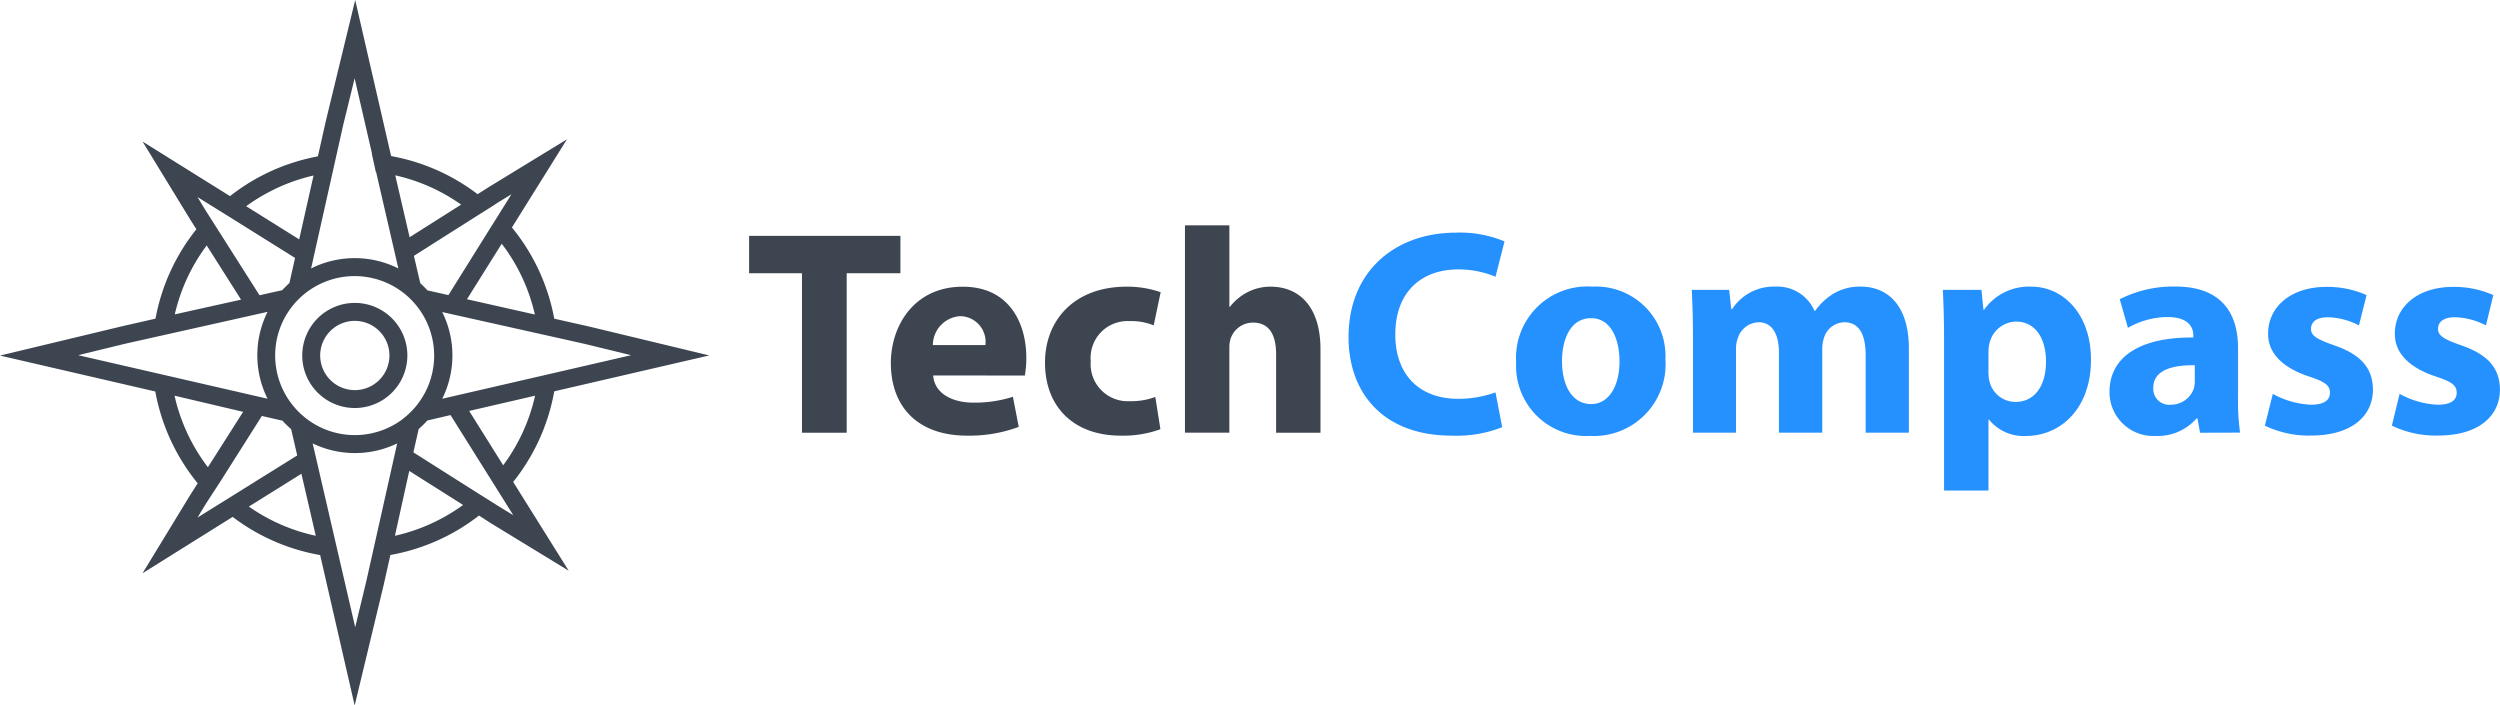 <svg xmlns="http://www.w3.org/2000/svg" width="188.629" height="53.231" viewBox="0 0 188.629 53.231">
  <g id="Group_6152" data-name="Group 6152" transform="translate(-373.003 -2)">
    <g id="Group_6151" data-name="Group 6151" transform="translate(-2104 -3693.097)">
      <path id="Path_5578" data-name="Path 5578" d="M208.59,73.491H204.6V70.67h11.417v2.821h-4.054V85.524H208.59Z" transform="translate(2328.924 3642.223)" fill="#3d4551"/>
      <path id="Path_5579" data-name="Path 5579" d="M250.421,95.569c.112,1.386,1.476,2.048,3.041,2.048a9.474,9.474,0,0,0,2.977-.441l.441,2.271a10.637,10.637,0,0,1-3.9.661c-3.661,0-5.75-2.115-5.75-5.488,0-2.734,1.7-5.75,5.43-5.75,3.482,0,4.792,2.712,4.792,5.379a8.3,8.3,0,0,1-.109,1.322Zm3.945-2.294a1.945,1.945,0,0,0-1.894-2.182,2.2,2.2,0,0,0-2.073,2.182Z" transform="translate(2296.989 3627.859)" fill="#3d4551"/>
      <path id="Path_5580" data-name="Path 5580" d="M292.355,99.615a8.149,8.149,0,0,1-3,.486c-3.482,0-5.708-2.115-5.708-5.51,0-3.153,2.159-5.731,6.172-5.731a7.75,7.75,0,0,1,2.556.418l-.527,2.5a4.609,4.609,0,0,0-1.875-.319,2.775,2.775,0,0,0-2.875,3.022,2.8,2.8,0,0,0,2.955,3.019,5.181,5.181,0,0,0,1.917-.319Z" transform="translate(2272.203 3627.866)" fill="#3d4551"/>
      <path id="Path_5581" data-name="Path 5581" d="M316.7,74.37h3.351v6.149h.042a4.07,4.07,0,0,1,1.322-1.1A3.76,3.76,0,0,1,323.159,79c2.137,0,3.766,1.476,3.766,4.718v6.3h-3.348V84.091c0-1.412-.486-2.38-1.741-2.38a1.782,1.782,0,0,0-1.677,1.169,2.162,2.162,0,0,0-.109.747v6.389H316.7Z" transform="translate(2249.71 3637.727)" fill="#3d4551"/>
      <path id="Path_5582" data-name="Path 5582" d="M366.933,90.778a9.376,9.376,0,0,1-3.811.639c-5.137,0-7.782-3.194-7.782-7.427,0-5.07,3.613-7.89,8.111-7.89a8.729,8.729,0,0,1,3.658.661l-.68,2.667a7.245,7.245,0,0,0-2.824-.553c-2.667,0-4.737,1.6-4.737,4.916,0,2.974,1.763,4.849,4.76,4.849a8.382,8.382,0,0,0,2.8-.486Z" transform="translate(2223.413 3636.55)" fill="#2491ff"/>
      <path id="Path_5583" data-name="Path 5583" d="M406.2,94.364a5.405,5.405,0,0,1-5.686,5.75,5.281,5.281,0,0,1-5.577-5.555,5.38,5.38,0,0,1,5.75-5.708,5.241,5.241,0,0,1,5.51,5.51m-7.8.112c0,1.85.77,3.239,2.2,3.239,1.3,0,2.137-1.3,2.137-3.239,0-1.6-.617-3.242-2.137-3.242-1.6,0-2.2,1.655-2.2,3.242" transform="translate(2196.463 3627.873)" fill="#2491ff"/>
      <path id="Path_5584" data-name="Path 5584" d="M436.5,92.535c0-1.342-.045-2.488-.089-3.437h2.821l.157,1.453h.064a3.747,3.747,0,0,1,3.265-1.7,3.054,3.054,0,0,1,2.952,1.83h.045a4.756,4.756,0,0,1,1.39-1.3,3.865,3.865,0,0,1,2.048-.53c2.073,0,3.638,1.457,3.638,4.673v6.347h-3.262V94.011c0-1.565-.508-2.469-1.6-2.469a1.639,1.639,0,0,0-1.543,1.169,2.76,2.76,0,0,0-.131.859v6.3h-3.268V93.835c0-1.367-.482-2.294-1.543-2.294a1.709,1.709,0,0,0-1.565,1.211,2.264,2.264,0,0,0-.131.84v6.28H436.5Z" transform="translate(2168.24 3627.871)" fill="#2491ff"/>
      <path id="Path_5585" data-name="Path 5585" d="M495.809,92.719c0-1.412-.045-2.623-.089-3.616h2.91l.153,1.5h.045a4.134,4.134,0,0,1,3.594-1.741c2.357,0,4.472,2.051,4.472,5.488,0,3.923-2.488,5.776-4.891,5.776a3.36,3.36,0,0,1-2.8-1.233h-.042v5.347h-3.351Zm3.351,2.533a3.308,3.308,0,0,0,.064.706,2.028,2.028,0,0,0,1.961,1.6c1.457,0,2.316-1.214,2.316-3.041,0-1.722-.773-3.022-2.271-3.022a2.105,2.105,0,0,0-2.006,1.7,2.559,2.559,0,0,0-.064.594Z" transform="translate(2127.876 3627.866)" fill="#2491ff"/>
      <path id="Path_5586" data-name="Path 5586" d="M541.913,99.857l-.2-1.08h-.067a3.878,3.878,0,0,1-3.086,1.322,3.309,3.309,0,0,1-3.482-3.306c0-2.8,2.514-4.153,6.325-4.121v-.157c0-.572-.319-1.386-1.961-1.386a6.07,6.07,0,0,0-2.974.815l-.616-2.159a8.883,8.883,0,0,1,4.188-.958c3.591,0,4.737,2.118,4.737,4.651v3.747a16.906,16.906,0,0,0,.153,2.623Zm-.4-5.092c-1.763-.022-3.13.4-3.13,1.7a1.2,1.2,0,0,0,1.323,1.278,1.831,1.831,0,0,0,1.741-1.236,2.356,2.356,0,0,0,.067-.572Z" transform="translate(2101.09 3627.89)" fill="#2491ff"/>
      <path id="Path_5587" data-name="Path 5587" d="M572.378,96.974a6.525,6.525,0,0,0,2.875.818c1.016,0,1.434-.355,1.434-.9s-.319-.815-1.6-1.236c-2.236-.747-3.086-1.961-3.063-3.239,0-2.006,1.719-3.514,4.386-3.514a7.258,7.258,0,0,1,3.041.617l-.575,2.29a5.289,5.289,0,0,0-2.338-.617c-.815,0-1.278.319-1.278.882,0,.5.419.77,1.741,1.233,2.051.706,2.91,1.741,2.932,3.329,0,2.006-1.6,3.482-4.674,3.482a7.621,7.621,0,0,1-3.482-.747Z" transform="translate(2076.113 3627.841)" fill="#2491ff"/>
      <path id="Path_5588" data-name="Path 5588" d="M602.361,96.974a6.514,6.514,0,0,0,2.875.818c1.013,0,1.431-.355,1.431-.9s-.32-.815-1.6-1.236c-2.236-.747-3.086-1.961-3.064-3.239,0-2.006,1.719-3.514,4.386-3.514a7.274,7.274,0,0,1,3.044.617l-.559,2.29a5.277,5.277,0,0,0-2.335-.617c-.818,0-1.278.319-1.278.882,0,.5.419.77,1.741,1.233,2.048.706,2.91,1.741,2.929,3.329,0,2.006-1.6,3.482-4.67,3.482a7.647,7.647,0,0,1-3.485-.747Z" transform="translate(2055.696 3627.841)" fill="#2491ff"/>
    </g>
    <path id="Union_21" data-name="Union 21" d="M24.156,41.881A15.244,15.244,0,0,1,17.554,39l-6.8,4.253,3.622-5.944.542-.841a15.24,15.24,0,0,1-3.2-6.929L0,26.828l9.163-2.2,2.569-.585a15.22,15.22,0,0,1,3.086-6.746l-.439-.689-3.624-5.928,6.6,4.118a15.219,15.219,0,0,1,6.631-3l.59-2.633L26.8,0,29.51,11.776a15.216,15.216,0,0,1,6.526,2.876l.812-.517,5.931-3.626-4.153,6.654a15.216,15.216,0,0,1,3.194,6.883l2.55.572,9.144,2.2L41.82,29.526a15.212,15.212,0,0,1-3.1,6.837l4.19,6.7L36.977,39.44l-.836-.541a15.22,15.22,0,0,1-6.686,2.976l-.495,2.213-2.2,9.143ZM26.8,47.327l.852-3.536,2.315-10.334a7.345,7.345,0,0,1-6.375,0Zm3-6.913-.005.011A13.884,13.884,0,0,0,34.94,38.1l-4.061-2.568Zm-11.013-2.2-.005.011a13.829,13.829,0,0,0,5.043,2.2l-1.083-4.679Zm-2.165-1.875-.147.221-.936,1.445L14.9,39.053l7.525-4.689-.458-1.984a6.922,6.922,0,0,1-.652-.638l-1.557-.357Zm15.623-4.613a7.25,7.25,0,0,1-.655.643l-.4,1.762,4.851,3.074,1.188.744.465.294,1.034.631-.939-1.5-.742-1.185-3.054-4.87ZM13.172,29.867a13.888,13.888,0,0,0,2.515,5.385l2.658-4.178-5.172-1.218ZM35.4,31.006l2.566,4.1a13.859,13.859,0,0,0,2.407-5.25ZM21.084,24.881A6,6,0,0,0,23.1,31.571l.068.055a6,6,0,0,0,7.208,0l.062-.05v-.005a6,6,0,1,0-9.354-6.691Zm12.282,5.206L47.618,26.8l-3.557-.866L33.367,23.546A7.339,7.339,0,0,1,33.367,30.086ZM9.453,25.933,5.9,26.8l14.289,3.285a7.328,7.328,0,0,1,0-6.556Zm25.78-3.355,5.124,1.153v0a13.854,13.854,0,0,0-2.5-5.341ZM13.188,23.72l5-1.112-2.59-4.086v-.005A13.858,13.858,0,0,0,13.188,23.72Zm2.333-7.831,4.061,6.388,1.714-.382c.175-.192.355-.371.541-.541l.425-1.894-4.8-3-1.188-.738L14.9,14.866Zm22.034-.6-.438.289-1.194.75-4.693,2.976.48,2.065c.189.171.37.352.541.541l1.584.355,3.1-4.965.742-1.182.913-1.462Zm-7.5,4.959-1.676-7.267h-.022l-.306-1.391h.017L26.757,5.909,25.89,9.455l-2.417,10.8a7.343,7.343,0,0,1,6.583,0ZM18.574,15.561l4,2.5,1.083-4.819A13.915,13.915,0,0,0,18.574,15.561ZM30.906,17.9l3.887-2.462a13.826,13.826,0,0,0-4.97-2.208Zm-8.1,8.921a3.965,3.965,0,1,1,3.965,3.964A3.964,3.964,0,0,1,22.805,26.823Zm1.353,0a2.612,2.612,0,1,0,2.615-2.61h0A2.612,2.612,0,0,0,24.158,26.819Z" transform="translate(373.003 2)" fill="#3d4551"/>
  </g>
</svg>
